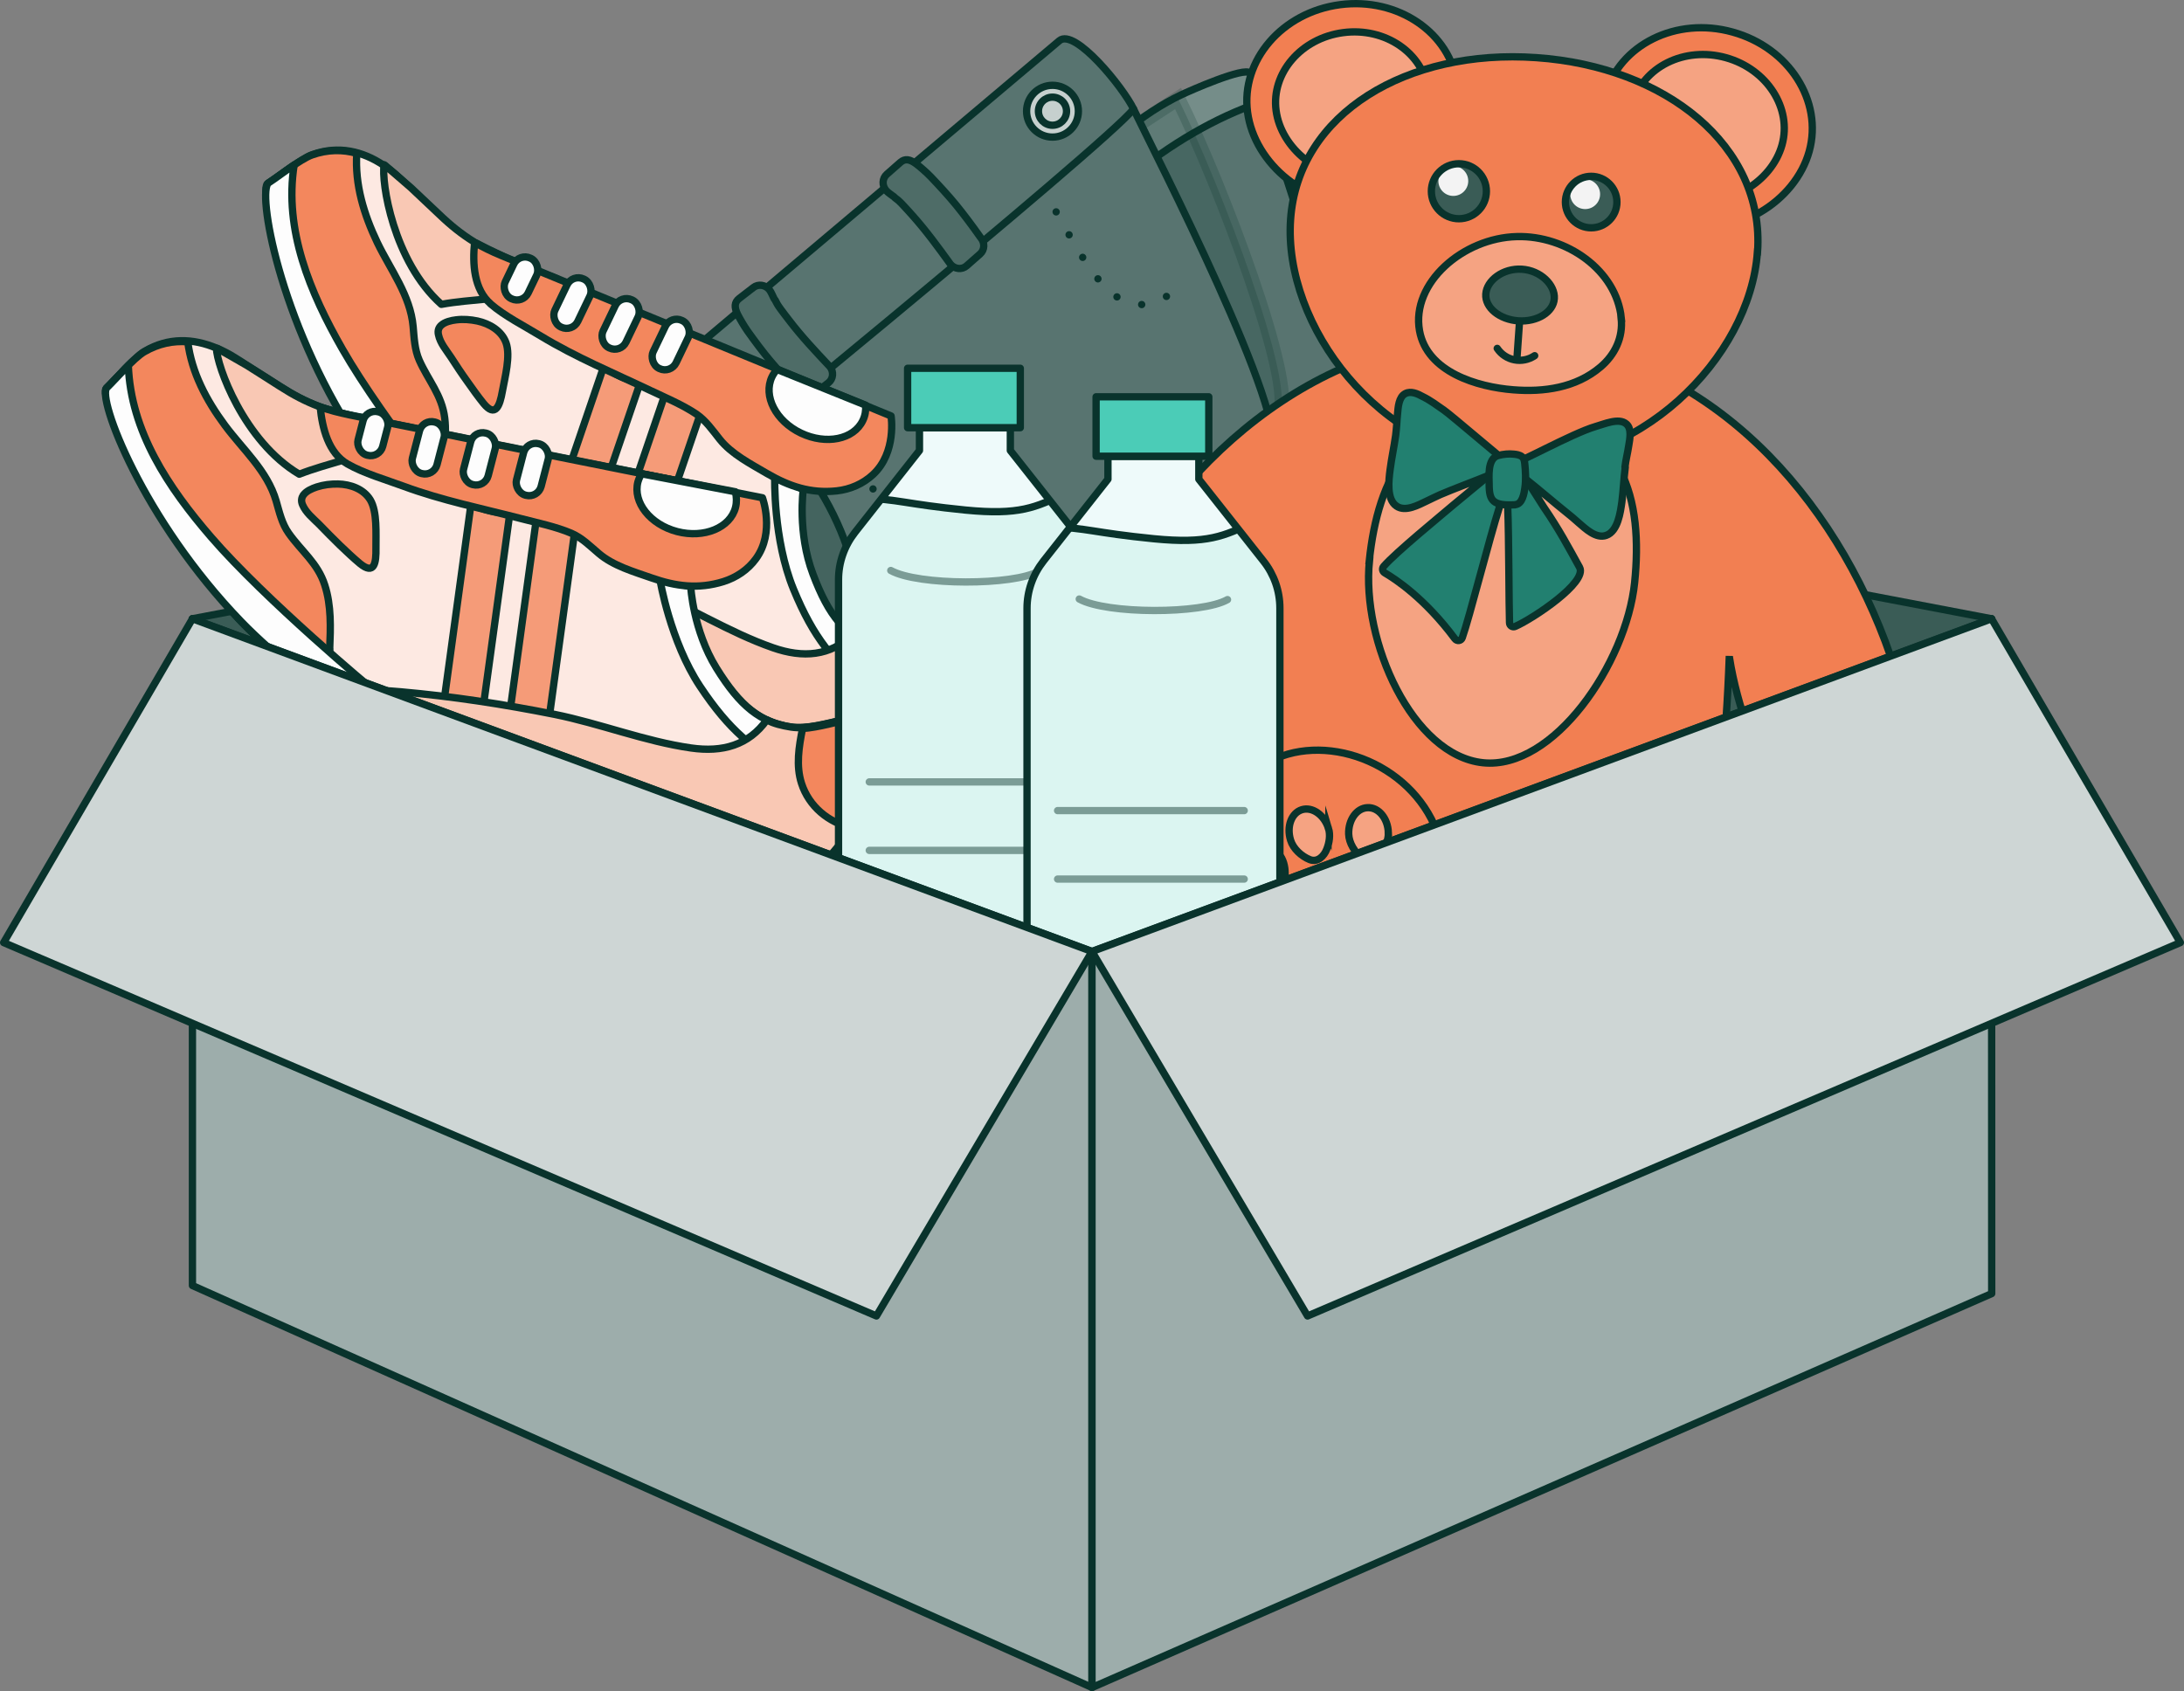 <?xml version="1.0" encoding="UTF-8"?><svg id="Layer_2" xmlns="http://www.w3.org/2000/svg" xmlns:xlink="http://www.w3.org/1999/xlink" viewBox="0 0 149.24 115.58"><rect x="0" y="0" width="149.24" height="115.58" fill="#808080" stroke="none"/><defs><style>.cls-1{stroke-dasharray:0 2.7;}.cls-1,.cls-2,.cls-3,.cls-4,.cls-5,.cls-6,.cls-7,.cls-8,.cls-9,.cls-10,.cls-11,.cls-12,.cls-13,.cls-14,.cls-15,.cls-16,.cls-17,.cls-18,.cls-19,.cls-20,.cls-21,.cls-22,.cls-23,.cls-24,.cls-25,.cls-26,.cls-27,.cls-28{stroke:#09332c;}.cls-1,.cls-2,.cls-3,.cls-4,.cls-5,.cls-7,.cls-8,.cls-9,.cls-10,.cls-11,.cls-12,.cls-13,.cls-14,.cls-15,.cls-16,.cls-17,.cls-18,.cls-19,.cls-20,.cls-21,.cls-22,.cls-23,.cls-24,.cls-25,.cls-26,.cls-27,.cls-28{stroke-width:.5px;}.cls-1,.cls-2,.cls-3,.cls-4,.cls-5,.cls-9,.cls-10,.cls-11,.cls-12,.cls-18,.cls-19,.cls-20,.cls-21,.cls-22,.cls-23,.cls-24,.cls-25,.cls-26,.cls-27{stroke-linecap:round;}.cls-1,.cls-2,.cls-10,.cls-12,.cls-25,.cls-28{fill:none;}.cls-1,.cls-6,.cls-7,.cls-8,.cls-10,.cls-12,.cls-13,.cls-14,.cls-15,.cls-16,.cls-17,.cls-28{stroke-miterlimit:10;}.cls-29{clip-path:url(#clippath);}.cls-2{opacity:.46;}.cls-2,.cls-3,.cls-4,.cls-5,.cls-9,.cls-11,.cls-18,.cls-19,.cls-20,.cls-21,.cls-22,.cls-23,.cls-24,.cls-25,.cls-26,.cls-27{stroke-linejoin:round;}.cls-30,.cls-22{fill:#eefafa;}.cls-31,.cls-15,.cls-19{fill:#3a5c56;}.cls-3{fill:#4e6c67;}.cls-4{fill:#4bccb7;}.cls-5{fill:#758d89;}.cls-6{fill:#09332c;opacity:.2;}.cls-32{clip-path:url(#clippath-1);}.cls-33{clip-path:url(#clippath-3);}.cls-34{clip-path:url(#clippath-2);}.cls-7{fill:#f5a382;}.cls-8{fill:#f27f52;}.cls-9{fill:#228070;}.cls-10{stroke-dasharray:0 1.8;}.cls-11{fill:#ced6d5;}.cls-13{fill:#44645f;}.cls-14{fill:#587470;}.cls-16{fill:#c6d0ce;}.cls-17{fill:#dbf5f1;}.cls-18{fill:#9dadab;}.cls-20{fill:#30bdc4;}.cls-21{fill:#f3875d;}.cls-23{fill:#fdfdfd;}.cls-24{fill:#fde9e2;}.cls-26{fill:#f59b78;}.cls-35{fill:#f3f3f3;stroke-width:0px;}.cls-27{fill:#f9c8b4;}</style><clipPath id="clippath"><circle class="cls-15" cx="99.69" cy="13.07" r="1.88"/></clipPath><clipPath id="clippath-1"><circle class="cls-15" cx="108.73" cy="13.81" r="1.76"/></clipPath><clipPath id="clippath-2"><path class="cls-22" d="m69.04,30.79v-1.56h-6.21v1.56l-4.41,5.6c-.72.92-1.12,2.05-1.12,3.22,0,2.49,0,7.29,0,12.66,0,8.53,0,18.51,0,23.01,0,1.38,1.12,2.49,2.49,2.49h12.3c1.38,0,2.49-1.11,2.49-2.49,0-7.32,0-29.23,0-35.67,0-1.17-.39-2.3-1.12-3.22l-4.42-5.6Z"/></clipPath><clipPath id="clippath-3"><path class="cls-22" d="m81.92,32.75v-1.56h-6.21v1.56l-4.41,5.6c-.72.92-1.12,2.05-1.12,3.22,0,2.49,0,7.29,0,12.66,0,8.53,0,18.51,0,23.01,0,1.38,1.12,2.49,2.49,2.49h12.3c1.38,0,2.49-1.11,2.49-2.49,0-7.32,0-29.23,0-35.67,0-1.17-.39-2.3-1.12-3.22l-4.42-5.6Z"/></clipPath></defs><g id="Donation_Box"><polygon class="cls-19" points="13.14 42.29 74.62 30.57 74.62 73.75 13.14 42.29"/><polygon class="cls-19" points="136.09 42.29 74.62 30.57 74.62 73.75 136.09 42.29"/><path class="cls-14" d="m53.79,31.06l3.93,15.88c.52,2.09,3.03,4.03,4.09,3.17l29.64-24.02c.32-.26.44-.75.32-1.37,0,0-4.03-13.88-6.29-19.35l-31.7,25.7Z"/><path class="cls-5" d="m80.72,6.48c-1.35.64-2.64,1.51-3.86,2.49.25.93.53,1.85.83,2.76,2.83-2.25,5.98-4,9.02-4.93-.83-1.15-1.29-1.8-1.29-1.8-.34-.47-4.14,1.21-4.7,1.48Z"/><path class="cls-6" d="m61.52,20.24c-5.27,4.29-10.13,9.06-15.26,13.53,2.26,6.63,5.19,15.21,5.19,15.21.71,2.09,3.03,5.74,5.62,4.52,1.3-.62,29.55-23.74,30.37-25.25,1.1-2.01-3.94-15.44-6.94-21.52-6.14,3.99-13.29,8.89-18.98,13.51Z"/><path class="cls-14" d="m56.54,56.29c-2.59,1.22-4.9-2.43-5.62-4.52l-7.77-22.76c-.26-.77-.23-1.36.08-1.63L72.39,2.78c1.05-.89,4.37,3.21,5.07,4.67,1.42,2.96,10.78,21.15,9.44,23.6-.82,1.51-29.06,24.63-30.37,25.25Z"/><path class="cls-1" d="m56.4,29.12c6.86,7.42,8.96,17.14-1.72,22.42"/><path class="cls-12" d="m45.29,34.58s30.3-24.73,32.17-27.13"/><path class="cls-13" d="m45.29,34.58s3.58,12.31,5.11,15.61c0,0,5.61-2.05,7.52-5.43,2-3.55-.25-10.82-5.67-15.89-.75.54-3.77,3.12-6.97,5.71Z"/><path class="cls-3" d="m55.64,26.91l.97-.75c.33-.26.38-.75.1-1.1-.97-1.03-1.95-2.07-2.81-3.2-.19-.25-.38-.49-.56-.74-.08-.11-.16-.22-.23-.34-.07-.11-.12-.27-.21-.36-.1-.19-.19-.44-.32-.61-.27-.35-.77-.42-1.1-.16l-.97.75c-.33.26-.35.59-.1,1.1.12.24.43.78.67,1.12.5.7,1.04,1.43,1.59,2.08s1.16,1.32,1.77,1.95c.03.03.07.07.1.1.27.35.77.42,1.1.16Z"/><path class="cls-3" d="m66.97,17.36l-.92.81c-.32.28-.81.23-1.1-.11-.83-1.15-1.67-2.3-2.62-3.36-.21-.23-.41-.46-.63-.69-.09-.1-.19-.2-.29-.29-.09-.09-.24-.17-.32-.27-.17-.13-.4-.27-.54-.43-.29-.34-.27-.83.05-1.11l.92-.81c.32-.28.65-.23,1.1.11.22.16.69.57.98.87.59.62,1.21,1.29,1.75,1.95.55.68,1.08,1.39,1.59,2.11.03.04.05.08.08.11.29.34.27.83-.05,1.11Z"/><path class="cls-10" d="m72.17,14.48c2.63,4.7,4.62,8.34,8.47,5.11"/><circle class="cls-16" cx="71.92" cy="7.6" r="1.77"/><circle class="cls-28" cx="71.92" cy="7.6" r=".96"/><path class="cls-24" d="m51.54,61.69c-1.15.03-2.57-1.29-3.42-1.93-3.72-2.78-6.22-7.13-8.95-10.83-2.81-3.62-5.63-7.24-8.45-10.86-.24-.31-.49-.62-.73-.92-.25-.3-.49-.59-.73-.88l-.02-.03c-.14-.17-.28-.34-.43-.51-.08-.1-.17-.2-.26-.3-.08-.1-.15-.19-.24-.29-1.39-1.68-2.79-3.36-3.99-5.18-.05-.07-.09-.15-.14-.22-.02-.03-.04-.05-.05-.08-1.99-3.44-6.14-16.36-5.79-17.11t0-.02h.01c.37-.25.94-.67,1.52-1.08.07-.05.14-.1.21-.14h0c.17-.13.35-.25.52-.35.29-.18.55-.33.77-.4,1.76-.62,3.41-.23,4.84.73.01,0,.03.01.04.02.36.25.71.53,1.04.84.25.23.5.46.74.7.65.61,1.3,1.22,1.94,1.83.79.76,1.53,1.35,2.35,1.86.07.04.13.08.2.12.02.02.04.03.07.05.21.12.44.24.67.36.35.18.74.36,1.15.53.05.02.1.05.15.07.21.08.42.17.64.26.51.21,1.02.42,1.53.63.24.1.48.19.71.29.15.07.31.12.47.19.04.02.07.03.1.04.26.11.53.22.79.33.52.21,1.04.43,1.57.64.58.25,1.17.49,1.76.73.51.21,1.03.43,1.54.63.63.26,1.25.52,1.87.77.05.02.11.05.17.07.46.19.93.38,1.38.57,2.33.96,4.67,1.92,7,2.88.81.33,1.61.66,2.42,1-.42.81-.64,1.73-.89,2.61-.06.2-.11.4-.16.61-.31,1.16-.48,2.32-.55,3.53t0,.02c-.05,0-.08-.01-.08-.01v.03c-.04.34-.34,3.1.66,5.75.38,1.03.78,1.87,1.22,2.54.14.23.29.43.44.62.33.41.69.76,1.1,1.04.33.24.69.44,1.08.61.14.07.29.13.45.18,1.92.71,5.64-.43,6.63.77.05.05.09.11.13.18.02.04.03.09.05.13.35.99-.13,1.5-.7,1.94-.17.13-.34.24-.49.37-.24.19-.47.39-.62.64-.39.63-.72,1.26-1.08,1.88-.43.71-.88,1.38-1.51,2-1.51,1.47-3.41,2.57-5.13,3.78-.59.42-1.54.86-1.99,1.41,0,0-.47.9-1.11,1.89-.76,1.18-1.75,2.49-2.44,2.51Z"/><path class="cls-26" d="m43.74,26.16c-.9-.18-1.82-.56-2.47-1.16l-4.5,13.19c.86,0,1.76.51,2.56.9l4.42-12.94Z"/><path class="cls-23" d="m52.94,32.6s-.12,4.24,1.28,7.66,2.76,4.88,4.91,6.81c1.03.92,2.09,1.76,3.33,2.39.4.2.84.46,1.31.66.36-.6.69-1.22,1.07-1.85.6-.98,2.41-1.25,1.81-2.95-.59-1.7-4.75-.31-6.81-1.09-2.07-.77-3.2-2.1-4.29-5-1.07-2.83-.66-5.78-.66-5.78l-1.95-.87Z"/><path class="cls-26" d="m48.09,27.58c-.9-.18-1.82-.56-2.47-1.16l-4.5,13.19c.86,0,1.76.51,2.56.9l4.42-12.94Z"/><path class="cls-27" d="m55.09,57.29c.45-.56,1.41-1,2-1.41,1.71-1.21,3.61-2.32,5.12-3.79,1.17-1.14,1.75-2.5,2.59-3.87.6-.98,2.41-1.25,1.81-2.95-.59-1.7-4.75-.31-6.81-1.09-.59-.22-1.12-.45-1.53-.8-1.55,1.46-3.39,1.61-5.45.89-3.01-1.05-5.78-2.83-8.73-4.04-3.26-1.34-6.62-2.54-10.01-3.52-1.73-.5-3.5-.89-5.28-1.02.65.78,1.29,1.56,1.91,2.35,2.82,3.62,5.63,7.24,8.45,10.86,2.73,3.7,5.23,8.06,8.96,10.83.85.63,2.27,1.96,3.42,1.93,1.27-.04,3.55-4.39,3.55-4.39Z"/><path class="cls-21" d="m29.88,32.93c.33-1.42.69-2.89.51-4.36-.19-1.56-1.13-2.58-1.74-3.95-.32-.73-.35-1.53-.42-2.31-.19-2.13-1.55-3.87-2.45-5.74-.91-1.91-1.54-3.95-1.4-6.09-.96-.27-1.99-.27-3.06.11-.81.29-2.32,1.5-3.04,1.96-.54.34.76,8.73,5.88,17.18,1.32,2.17,3.01,4.05,4.63,6,.44-.97.84-1.75,1.08-2.78Z"/><path class="cls-27" d="m38.03,19.04c-.62.41-1.25.7-1.9.9-.46.15-.93.25-1.41.32-.5.08-1,.14-1.51.18-.98.1-2,.17-3.05.36-3.3-2.94-4.12-8.41-3.91-9.54h0s.04.02.04.02l1.78,1.54c.65.61,1.3,1.22,1.94,1.83.79.76,1.53,1.35,2.35,1.86l.07.05s.09.04.13.06c.55.29,1.07.54,1.54.76.06.03.11.05.17.08.06.03.12.06.18.09.05.02.1.05.15.07.22.1.42.2.62.29.61.27,1.12.48,1.55.65.58.22.96.36,1.18.44.04.02.07.03.1.04Z"/><path class="cls-21" d="m30.14,22.24c-.16.15-.24.35-.18.63.12.59.54,1.06.86,1.55.36.56.73,1.12,1.12,1.66.36.51.72,1.02,1.11,1.5.8.97,1.1.18,1.28-.84.17-.95.57-2.41.25-3.31-.3-.83-1.13-1.31-1.95-1.49-.47-.1-.98-.14-1.46-.08-.34.04-.77.14-1.02.37Z"/><path class="cls-21" d="m33.51,20.76c.98.85,2.34,1.53,3.45,2.21,2.39,1.45,4.97,2.52,7.49,3.72,1.01.48,2.22.99,3.15,1.62.65.45,1.1,1.11,1.58,1.71.81,1.02,2.11,1.68,3.23,2.34,1.51.88,2.98,1.38,4.76,1.19.93-.1,1.8-.48,2.49-1.12,1.63-1.52,1.23-4,1.23-4l-.9-.37c-4.81-1.98-9.62-3.96-14.43-5.94-2.75-1.13-5.51-2.27-8.26-3.4-1.01-.42-2.02-.83-3.03-1.25-.68-.28-1.28-.58-1.84-.9-.15,1.46-.05,3.21,1.1,4.2Z"/><rect class="cls-23" x="34.73" y="17.5" width="1.74" height="3.06" rx=".85" ry=".85" transform="translate(11.73 -13.52) rotate(25.62)"/><rect class="cls-23" x="38.25" y="18.9" width="1.74" height="3.63" rx=".85" ry=".85" transform="translate(12.8 -14.88) rotate(25.62)"/><rect class="cls-23" x="41.54" y="20.32" width="1.74" height="3.63" rx=".85" ry=".85" transform="translate(13.74 -16.16) rotate(25.62)"/><rect class="cls-23" x="44.96" y="21.73" width="1.74" height="3.63" rx=".85" ry=".85" transform="translate(14.69 -17.5) rotate(25.62)"/><path class="cls-21" d="m59.77,48.11c.2,1.65,1.3,2.98,2.76,3.62.91-1.05,1.45-2.25,2.19-3.45.6-.98,2.41-1.25,1.81-2.95-.52-1.49-3.79-.6-5.98-.89-.48,1.18-.94,2.41-.79,3.67Z"/><path class="cls-20" d="m52.3,59.11c.89-1.24,1.66-2.71,1.66-2.71.45-.56,1.41-1,2-1.41.73-.51,1.48-1.01,2.23-1.52-1.06-.1-2.11-.31-3.11-.72-1.64-.67-2.88-1.95-4.01-3.28-1.24-1.45-2.57-3.68-4.72-3.7-1.58-.01-3.07.94-4.36,1.73-.02.01-.04.02-.06.03,2.83,4.23,5.53,9.57,10.36,11.57Z"/><path class="cls-23" d="m44.13,48.61c-1.8-2.64-4.01-4.06-6.26-6.32-1.69-1.69-3.81-3.93-5.53-6.01-.06-.04-6.14-7.52-8.94-12.42-2.22-3.88-4-8.15-3.3-12.59-.65.44-1.32.95-1.74,1.22-.81.52.68,9.34,5.95,17.45,1.88,2.89,4.31,5.44,6.4,8.13,2.82,3.62,5.63,7.24,8.45,10.86,2.73,3.7,5.23,8.06,8.96,10.83.85.63,2.27,1.96,3.42,1.93.69-.02,1.68-1.32,2.44-2.5-4.21-1.52-7.4-6.99-9.85-10.58Z"/><path class="cls-23" d="m58.96,28.74c.16-.33.22-.69.19-1.05l-6.05-2.44c-.14.15-.26.32-.35.51-.62,1.3.26,3.02,1.98,3.84,1.72.82,3.61.44,4.23-.86Z"/><path class="cls-24" d="m49.29,68.44c-1.12.25-2.77-.78-3.73-1.24-4.18-2.01-7.47-5.81-10.86-8.92-3.45-3.02-6.91-6.02-10.37-9.05-.3-.26-.6-.51-.89-.77-.3-.24-.59-.48-.89-.73l-.03-.03c-.17-.14-.34-.28-.52-.42-.1-.08-.21-.17-.31-.24-.1-.08-.19-.16-.29-.24-1.69-1.38-3.38-2.77-4.91-4.32-.06-.06-.12-.13-.18-.19-.02-.02-.05-.04-.06-.07-2.62-2.99-9.16-14.88-8.96-15.69t0-.02h.01c.32-.32.8-.84,1.29-1.35.06-.06.12-.12.18-.18h0c.14-.17.3-.31.45-.44.25-.24.48-.43.68-.54,1.61-.95,3.3-.88,4.89-.21.01,0,.03,0,.05.01.4.18.8.38,1.18.62.29.18.58.36.86.55.75.48,1.51.95,2.25,1.43.93.6,1.76,1.03,2.66,1.37.07.03.14.05.22.08.02.01.05.02.08.03.23.08.48.15.72.22.38.11.79.21,1.23.3.06.01.11.03.16.04.23.04.45.09.68.13.54.11,1.08.22,1.62.33.25.05.51.1.76.15.16.04.33.06.49.1.05.01.07.02.1.02.28.06.56.11.84.17.55.11,1.11.23,1.66.33.62.13,1.24.25,1.86.38.54.1,1.09.22,1.64.33.66.13,1.32.27,1.99.4.06.01.12.03.18.04.49.09.98.19,1.46.29,2.48.49,4.95.99,7.43,1.48.86.17,1.71.34,2.57.52-.26.88-.29,1.82-.38,2.73-.02.2-.03.41-.04.63-.08,1.2-.03,2.37.14,3.57t0,.02c-.05,0-.08,0-.08,0v.03c.03.34.27,3.1,1.75,5.51.57.94,1.12,1.68,1.69,2.26.18.2.36.36.55.52.41.34.82.61,1.27.81.37.17.76.3,1.18.4.15.04.31.07.48.09,2.02.33,5.46-1.5,6.65-.51.06.04.11.09.16.16.02.03.05.08.08.12.53.91.16,1.5-.31,2.04-.14.15-.28.3-.41.46-.2.23-.39.47-.49.74-.26.69-.47,1.38-.7,2.05-.28.77-.6,1.53-1.1,2.25-1.2,1.73-2.85,3.18-4.31,4.7-.5.52-1.35,1.14-1.68,1.77,0,0-.29.98-.73,2.07-.52,1.3-1.24,2.78-1.91,2.93Z"/><path class="cls-26" d="m34.84,35.07c-.92,0-1.89-.2-2.65-.66l-1.89,13.81c.84-.16,1.83.16,2.68.4l1.86-13.55Z"/><path class="cls-23" d="m45.1,39.63s.69,4.19,2.73,7.27c2.04,3.08,3.64,4.26,6.12,5.74,1.18.71,2.39,1.33,3.73,1.71.43.12.92.29,1.41.4.23-.66.44-1.33.7-2.02.41-1.08,2.12-1.69,1.22-3.24-.91-1.55-4.72.6-6.89.24-2.18-.36-3.54-1.45-5.17-4.08-1.59-2.57-1.75-5.55-1.75-5.55l-2.08-.48Z"/><path class="cls-26" d="m39.37,35.62c-.92,0-1.89-.2-2.65-.66l-1.89,13.81c.84-.16,1.83.16,2.68.4l1.86-13.55Z"/><path class="cls-27" d="m51.93,63.45c.34-.63,1.19-1.25,1.69-1.77,1.45-1.52,3.1-2.96,4.3-4.7.93-1.34,1.24-2.79,1.8-4.29.41-1.08,2.12-1.69,1.22-3.24-.91-1.55-4.72.6-6.89.24-.62-.1-1.18-.23-1.65-.49-1.24,1.73-3.02,2.23-5.18,1.92-3.15-.45-6.21-1.67-9.34-2.3-3.46-.69-6.98-1.23-10.5-1.54-1.79-.16-3.6-.2-5.38.01.79.64,1.57,1.29,2.33,1.95,3.46,3.01,6.92,6.03,10.37,9.04,3.39,3.11,6.68,6.91,10.86,8.92.96.46,2.6,1.49,3.72,1.24,1.24-.28,2.64-4.99,2.64-4.99Z"/><path class="cls-21" d="m22.53,44.36c.06-1.46.12-2.97-.34-4.38-.48-1.5-1.6-2.31-2.47-3.55-.46-.65-.63-1.43-.85-2.19-.6-2.06-2.26-3.5-3.5-5.17-1.26-1.7-2.27-3.59-2.54-5.71-1-.08-2,.12-2.98.69-.74.44-1.99,1.91-2.6,2.5-.46.44,2.42,8.42,9.06,15.73,1.71,1.88,3.73,3.39,5.7,5,.25-1.04.49-1.87.53-2.93Z"/><path class="cls-27" d="m27.86,29.17c-.53.52-1.1.92-1.7,1.24-.43.23-.87.42-1.33.59-.47.18-.95.33-1.45.47-.95.29-1.93.55-2.93.94-3.8-2.25-5.65-7.46-5.66-8.61h0s.05.01.05.01l2.04,1.17c.75.48,1.51.95,2.25,1.43.93.6,1.76,1.03,2.66,1.37l.07.04c.05.02.1.03.14.04.6.18,1.15.32,1.65.46.06.02.12.03.18.04.07.02.13.04.19.05.06.01.11.03.16.04.23.06.45.12.66.17.65.15,1.19.25,1.64.34.61.11,1.02.17,1.24.2.05.01.07.02.1.02Z"/><path class="cls-21" d="m20.73,33.83c-.12.18-.17.39-.06.66.23.55.73.94,1.14,1.35.46.48.93.95,1.41,1.42.45.43.9.86,1.38,1.26.98.8,1.11-.04,1.09-1.07-.01-.96.1-2.48-.39-3.29-.46-.75-1.36-1.06-2.2-1.08-.49-.01-.98.05-1.45.2-.33.11-.73.28-.92.56Z"/><path class="cls-21" d="m23.76,31.72c1.13.64,2.59,1.06,3.81,1.51,2.62.97,5.36,1.52,8.06,2.22,1.08.28,2.37.55,3.4.99.73.31,1.29.88,1.88,1.38.99.85,2.39,1.25,3.62,1.68,1.65.58,3.19.78,4.9.25.89-.28,1.68-.81,2.23-1.57,1.31-1.8.44-4.16.44-4.16l-.96-.19c-5.1-1.02-10.2-2.05-15.3-3.07-2.92-.59-5.84-1.17-8.76-1.76-1.07-.22-2.15-.43-3.22-.65-.72-.15-1.37-.32-1.98-.54.14,1.46.56,3.16,1.88,3.91Z"/><rect class="cls-23" x="24.61" y="28.1" width="1.74" height="3.06" rx=".85" ry=".85" transform="translate(8.28 -5.46) rotate(14.58)"/><rect class="cls-23" x="28.39" y="28.79" width="1.74" height="3.63" rx=".85" ry=".85" transform="translate(8.65 -6.38) rotate(14.58)"/><rect class="cls-23" x="31.89" y="29.55" width="1.74" height="3.63" rx=".85" ry=".85" transform="translate(8.95 -7.24) rotate(14.58)"/><rect class="cls-23" x="35.51" y="30.28" width="1.74" height="3.63" rx=".85" ry=".85" transform="translate(9.25 -8.13) rotate(14.58)"/><path class="cls-21" d="m54.77,53.54c.51,1.58,1.85,2.68,3.4,3.02.7-1.2,1-2.48,1.49-3.8.41-1.08,2.12-1.69,1.22-3.24-.8-1.36-3.84.13-6.04.27-.25,1.25-.46,2.54-.07,3.75Z"/><path class="cls-20" d="m49.55,65.77c.64-1.39,1.11-2.97,1.11-2.97.34-.63,1.19-1.25,1.69-1.77.61-.64,1.26-1.27,1.9-1.92-1.06.11-2.13.1-3.19-.11-1.74-.35-3.2-1.37-4.56-2.45-1.49-1.18-3.23-3.12-5.34-2.72-1.55.29-2.83,1.51-3.95,2.54-.02.02-.03.03-.05.04,3.59,3.61,7.27,8.33,12.39,9.37Z"/><path class="cls-23" d="m39.51,57.02c-2.28-2.25-4.72-3.22-7.36-5-1.98-1.34-4.49-3.13-6.58-4.84-.07-.02-7.47-6.21-11.15-10.48-2.92-3.38-5.49-7.23-5.65-11.73-.55.56-1.12,1.19-1.47,1.53-.69.67,2.46,9.03,9.19,15.99,2.4,2.48,5.27,4.52,7.84,6.75,3.46,3.01,6.92,6.03,10.37,9.04,3.39,3.11,6.68,6.91,10.86,8.92.96.46,2.6,1.49,3.72,1.24.67-.15,1.4-1.62,1.92-2.92-4.42-.69-8.6-5.45-11.69-8.5Z"/><path class="cls-23" d="m50.26,34.68c.09-.35.08-.72-.01-1.07l-6.41-1.23c-.11.17-.19.36-.25.56-.36,1.39.84,2.91,2.68,3.39,1.84.48,3.63-.26,3.99-1.65Z"/><path class="cls-8" d="m130.98,53.5c-.1-3.32-1.01-6.6-2.16-9.67-4.12-10.89-12.87-19.97-24.79-20.65-.06,0-.13,0-.2-.01-.07,0-.14-.01-.2-.02-11.9-.99-21.82,6.79-27.41,17.01-1.57,2.87-2.93,6-3.48,9.27-.29,1.73-.48,3.52-.23,5.27.22,1.47.8,3.34,2.38,3.84,1.73.54,3.37-.91,4.38-2.14,1.07-1.31,1.84-2.82,2.7-4.27,1.79-2.99,3.6-6.02,4.62-9.39.01-.03.02-.07.03-.11-2.59,24.95,3.75,24.15,13.61,24.94.17.01.33.02.5.03.17.01.33.03.5.04,9.88.58,16.04,2.25,16.94-22.81,0,.04,0,.07.01.11.54,3.47,1.91,6.72,3.27,9.94.66,1.55,1.2,3.16,2.08,4.6.83,1.36,2.26,3.03,4.04,2.73,1.63-.27,2.47-2.05,2.89-3.47.5-1.69.56-3.5.5-5.25Z"/><path class="cls-8" d="m115.48,53.67c-4.09-1.87-10.15.24-11.63,5.49-.98,3.49-1.09,10.85,3.4,12.48,2.59.94,8.7-.88,10.97-5.85s1.35-10.25-2.73-12.13Z"/><path class="cls-8" d="m88.01,51.54c4.33-1.22,10,1.79,10.65,7.21.43,3.59-.59,10.88-5.27,11.81-2.7.53-8.46-2.21-9.94-7.46-1.48-5.25.24-10.34,4.56-11.56Z"/><path class="cls-7" d="m95.59,61.73c1.23,2.01.8,5.04-1.25,6.29s-4.94.25-6.16-1.77-.56-4.66,1.49-5.9c2.05-1.25,4.7-.63,5.93,1.38Z"/><path class="cls-7" d="m113.56,62.99c1.13,2.03.58,5-1.49,6.15-2.07,1.15-4.88.05-6.01-1.99-1.13-2.03-.37-4.62,1.7-5.77,2.07-1.15,4.67-.43,5.8,1.6Z"/><path class="cls-7" d="m87.48,58.48c.28.4.36.92.33,1.39-.03.5-.31,1.07-.88,1.03-.61-.04-1.3-.35-1.66-.86-.56-.79-.52-1.79.09-2.22s1.56-.14,2.12.66Z"/><path class="cls-7" d="m90.78,56.61c.14.46.06.98-.12,1.43-.18.47-.62.92-1.16.71-.57-.23-1.13-.74-1.31-1.33-.29-.93.06-1.86.77-2.08s1.53.35,1.82,1.28Z"/><path class="cls-7" d="m94.87,56.91c.02.49-.21.96-.49,1.34-.3.4-.85.73-1.31.38-.49-.37-.89-1.01-.91-1.63-.03-.97.55-1.78,1.3-1.8.75-.03,1.38.74,1.41,1.71Z"/><path class="cls-7" d="m114.77,60.25c-.32.38-.44.9-.46,1.39-.02.51.22,1.12.81,1.13.63.01,1.35-.25,1.76-.73.64-.76.68-1.77.1-2.26-.58-.49-1.58-.28-2.22.48Z"/><path class="cls-7" d="m111.57,58.06c-.19.46-.14.99,0,1.46.14.49.55.99,1.12.82.6-.18,1.21-.65,1.45-1.24.37-.92.1-1.9-.6-2.19-.71-.29-1.58.22-1.96,1.14Z"/><path class="cls-7" d="m107.39,58.01c-.06.49.12,1,.38,1.41.27.43.8.81,1.3.5.53-.33,1-.95,1.07-1.58.12-.98-.4-1.86-1.16-1.95s-1.47.63-1.59,1.62Z"/><path class="cls-7" d="m93.58,38.31c-.57,5.55,2.95,13.32,7.76,13.82,4.81.5,9.79-6.77,10.36-12.32.57-5.55-.63-11.13-7.94-11.6-7.32-.47-9.61,4.55-10.19,10.1Z"/><path class="cls-8" d="m99.58,5.78c.47,3.54-2.27,7.5-6.23,8.02s-7.63-2.59-8.1-6.13c-.47-3.54,2.36-6.83,6.32-7.35s7.54,1.92,8.01,5.46Z"/><path class="cls-8" d="m109.71,6.48c-.95,3.44,1.21,7.74,5.05,8.81,3.84,1.07,7.92-1.51,8.87-4.95.95-3.44-1.39-7.09-5.24-8.15-3.84-1.07-7.73.86-8.69,4.29Z"/><path class="cls-7" d="m111.57,7.08c-.7,2.52.89,5.67,3.7,6.45,2.82.78,5.8-1.11,6.5-3.62s-1.02-5.19-3.84-5.97c-2.82-.78-5.67.63-6.36,3.15Z"/><path class="cls-7" d="m97.6,6.19c.34,2.57-1.65,5.44-4.52,5.82s-5.54-1.88-5.88-4.45c-.34-2.57,1.71-4.95,4.58-5.33,2.87-.38,5.47,1.39,5.81,3.96Z"/><path class="cls-8" d="m120.09,17.22c-.51,7.26-8.22,15-17.03,14.38-8.81-.61-15.38-9.35-14.87-16.61.51-7.26,7.99-11.67,16.8-11.05,8.81.61,15.61,6.02,15.11,13.28Z"/><path class="cls-7" d="m110.79,21.75c-.33-3.29-3.76-5.67-7.14-5.58-3.68.09-7.23,3.17-6.65,6.43.51,2.84,3.97,3.85,6.4,4.04,2.08.17,4.29-.13,5.97-1.56.99-.84,1.55-2.02,1.41-3.33Z"/><path class="cls-15" d="m106.21,20.4c.06-.92-.93-1.92-2.22-2-1.29-.08-2.4.77-2.46,1.7s.94,1.74,2.23,1.83c1.29.08,2.39-.6,2.45-1.52Z"/><circle class="cls-31" cx="99.69" cy="13.07" r="1.88"/><g class="cls-29"><circle class="cls-35" cx="99.31" cy="12.37" r="1.02"/></g><circle class="cls-28" cx="99.69" cy="13.07" r="1.88"/><circle class="cls-31" cx="108.73" cy="13.81" r="1.76"/><g class="cls-32"><circle class="cls-35" cx="108.32" cy="13.27" r="1.02"/></g><circle class="cls-28" cx="108.73" cy="13.81" r="1.76"/><path class="cls-12" d="m102.31,23.81c.57.85,1.71,1.07,2.56.5"/><line class="cls-12" x1="103.83" y1="22.05" x2="103.66" y2="24.46"/><path class="cls-9" d="m111.04,31.92c.03-.24.07-.48.12-.72.05-.25.1-.5.14-.76.07-.43.22-1.13-.16-1.46-.51-.46-1.56.02-2.11.17-1.66.49-5.42,2.62-5.79,2.57-.05,0-.1-.02-.14-.04-.27-.15-3.93-3.3-4.42-3.64s-.95-.69-1.47-.94c-.34-.19-.8-.4-1.18-.2-.45.23-.49.93-.53,1.37-.03.26-.04.51-.06.77-.02.24-.04.48-.07.72-.11.78-.28,1.56-.38,2.34-.09.7-.26,2.02.44,2.49.61.42,1.5-.08,2.07-.35.31-.15.62-.3.93-.44.83-.36,2.5-.98,3.34-1.33-.59.51-1.88,1.55-2.47,2.05-.84.72-3.93,3.24-4.75,4.19-.12.14-.09.34.07.44.72.42,2.74,1.74,4.8,4.51.14.18.42.15.5-.07.49-1.38,1.85-6.77,2.55-8.96.1-.31.54-.24.56.08.08,2,.08,6.78.12,7.85,0,.2.21.34.4.25,1.22-.54,4.94-3.01,4.39-4.03-.77-1.4-1.42-2.62-2.43-4.09-.16-.24-1.07-1.7-1.24-1.94.72.56,2.08,1.73,2.8,2.3.27.21.53.44.79.67.48.41,1.2,1.12,1.9.87.8-.28.97-1.59,1.07-2.3.1-.78.13-1.58.23-2.36Z"/><path class="cls-9" d="m103.54,34.49c.49-.03.61-.78.66-1.14.08-.56.05-1.12-.01-1.68-.02-.17-.05-.35-.19-.46-.15-.12-.36-.15-.55-.17-.35-.04-.72,0-1.07.09-.77.2-.62,1.52-.62,1.98,0,1.15.28,1.46,1.77,1.39Z"/><path class="cls-30" d="m69.04,30.79v-1.56h-6.21v1.56l-4.41,5.6c-.72.92-1.12,2.05-1.12,3.22,0,2.49,0,7.29,0,12.66,0,8.53,0,18.51,0,23.01,0,1.38,1.12,2.49,2.49,2.49h12.3c1.38,0,2.49-1.11,2.49-2.49,0-7.32,0-29.23,0-35.67,0-1.17-.39-2.3-1.12-3.22l-4.42-5.6Z"/><g class="cls-34"><path class="cls-17" d="m56.32,78.58h19.25v-40.77s-1.9-3.16-2.76-4.1c-2.04.98-3.17,1.51-6.84,1.15-4.13-.41-4.49-.74-7.18-.83-.74.87-2.47,3.78-2.47,3.78v40.77Z"/></g><path class="cls-25" d="m69.04,30.79v-1.56h-6.21v1.56l-4.41,5.6c-.72.92-1.12,2.05-1.12,3.22,0,2.49,0,7.29,0,12.66,0,8.53,0,18.51,0,23.01,0,1.38,1.12,2.49,2.49,2.49h12.3c1.38,0,2.49-1.11,2.49-2.49,0-7.32,0-29.23,0-35.67,0-1.17-.39-2.3-1.12-3.22l-4.42-5.6Z"/><rect class="cls-4" x="62.02" y="25.17" width="7.7" height="4.06"/><path class="cls-2" d="m60.87,38.99c1.87,1.04,8.38,1.04,10.13.04"/><line class="cls-2" x1="59.4" y1="53.44" x2="72.14" y2="53.44"/><line class="cls-2" x1="59.4" y1="58.12" x2="72.14" y2="58.12"/><path class="cls-30" d="m81.92,32.75v-1.56h-6.21v1.56l-4.41,5.6c-.72.92-1.12,2.05-1.12,3.22,0,2.49,0,7.29,0,12.66,0,8.53,0,18.51,0,23.01,0,1.38,1.12,2.49,2.49,2.49h12.3c1.38,0,2.49-1.11,2.49-2.49,0-7.32,0-29.23,0-35.67,0-1.17-.39-2.3-1.12-3.22l-4.42-5.6Z"/><g class="cls-33"><path class="cls-17" d="m69.19,80.54h19.25v-40.77s-1.9-3.16-2.76-4.1c-2.04.98-3.17,1.51-6.84,1.15-4.13-.41-4.49-.74-7.18-.83-.74.87-2.47,3.78-2.47,3.78v40.77Z"/></g><path class="cls-25" d="m81.92,32.75v-1.56h-6.21v1.56l-4.41,5.6c-.72.92-1.12,2.05-1.12,3.22,0,2.49,0,7.29,0,12.66,0,8.53,0,18.51,0,23.01,0,1.38,1.12,2.49,2.49,2.49h12.3c1.38,0,2.49-1.11,2.49-2.49,0-7.32,0-29.23,0-35.67,0-1.17-.39-2.3-1.12-3.22l-4.42-5.6Z"/><rect class="cls-4" x="74.9" y="27.12" width="7.7" height="4.06"/><path class="cls-2" d="m73.75,40.94c1.87,1.04,8.38,1.04,10.13.04"/><line class="cls-2" x1="72.27" y1="55.4" x2="85.02" y2="55.4"/><line class="cls-2" x1="72.27" y1="60.08" x2="85.02" y2="60.08"/><polygon class="cls-18" points="74.62 115.33 74.62 115.33 74.62 115.33 74.62 65.03 13.15 42.3 13.15 42.29 13.15 42.3 13.14 42.29 13.15 42.3 13.15 87.86 74.62 115.33 74.62 115.33 74.62 115.33"/><polygon class="cls-11" points="59.89 89.94 .25 64.42 13.15 42.29 74.62 65.03 59.89 89.94"/><polygon class="cls-18" points="74.62 115.33 74.62 115.33 74.62 115.33 74.62 65.03 136.09 42.3 136.09 42.29 136.09 42.3 136.1 42.29 136.09 42.3 136.1 88.41 74.63 115.33 74.62 115.33 74.62 115.33"/><polygon class="cls-11" points="89.35 89.94 148.99 64.42 136.09 42.29 74.62 65.03 89.35 89.94"/></g></svg>